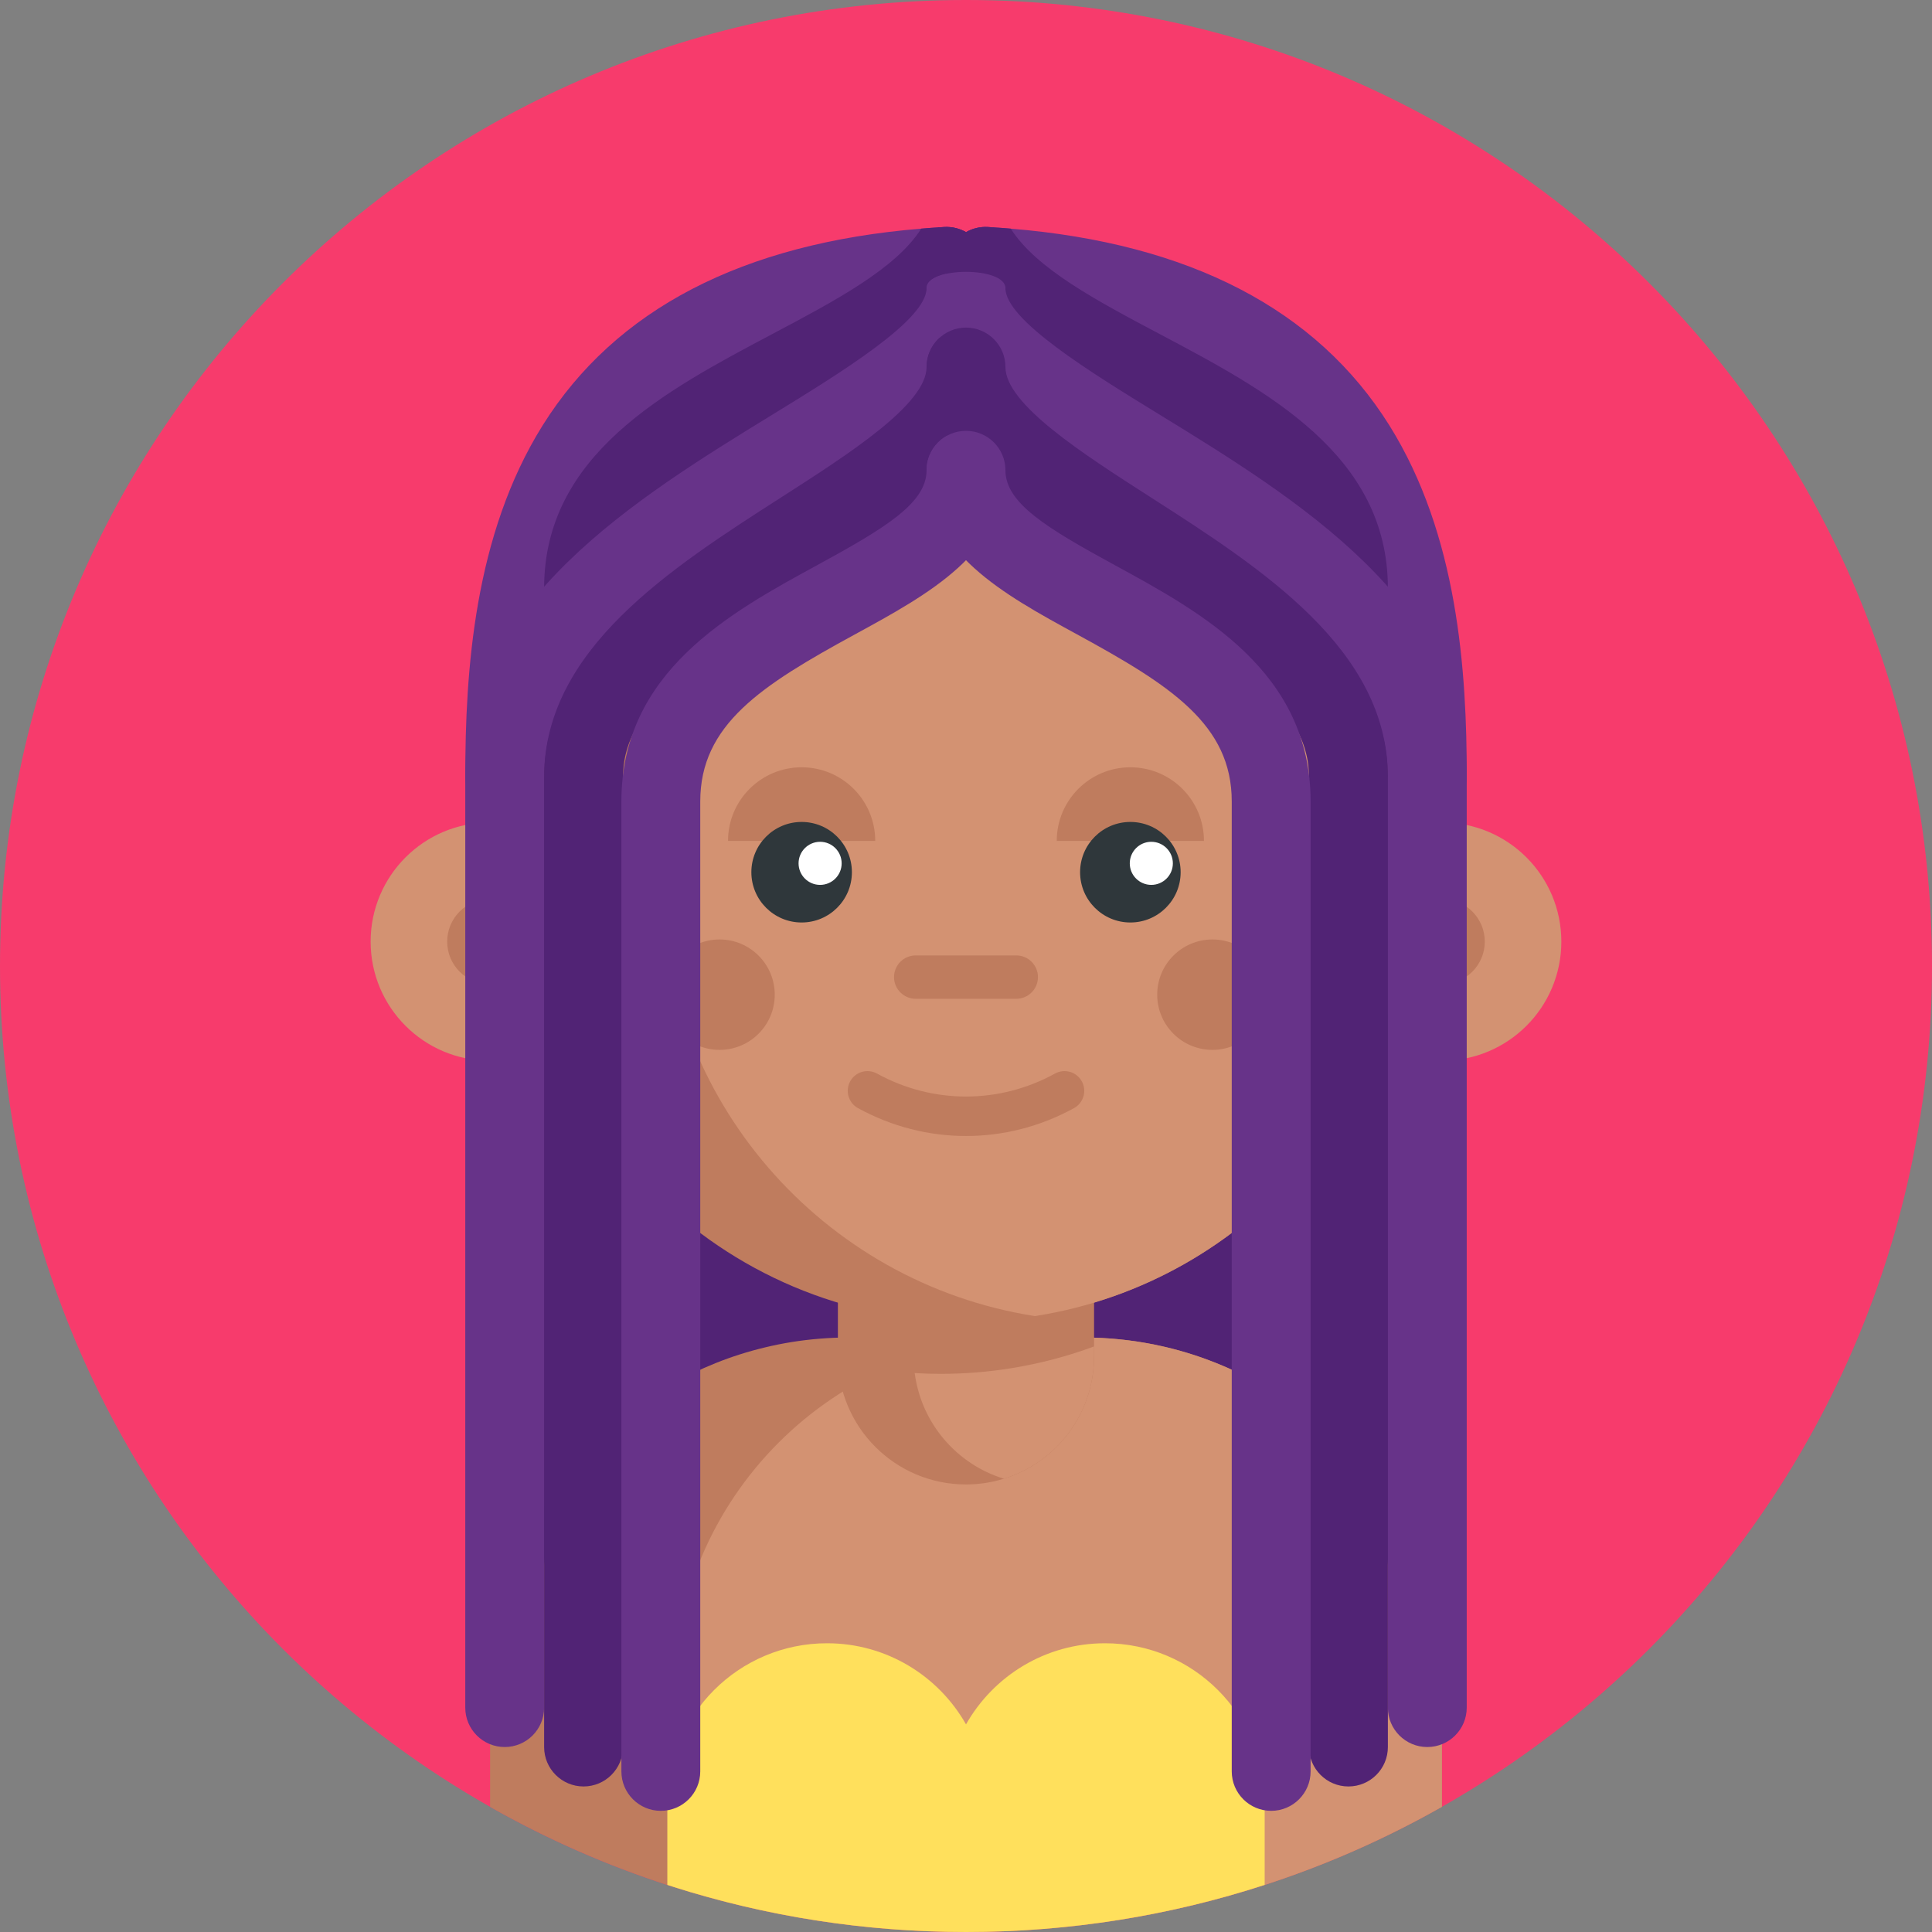 <svg height="512pt" viewBox="0 0 512 512" width="512pt" xmlns="http://www.w3.org/2000/svg"><rect x="0" y="0" width="512" height="512" fill="#808080" stroke="none"/><path d="m512 256c0 141.387-114.613 256-256 256s-256-114.613-256-256 114.613-256 256-256 256 114.613 256 256zm0 0" fill="#f73b6c"/><path d="m170.32 303.301h160.914v117.027h-160.914zm0 0" fill="#512375"/><path d="m382.121 449.578v29.246c-15.039 8.516-31.016 15.578-47.754 20.941-1.734.562-3.469 1.098-5.223 1.617-6.512 1.945-13.137 3.637-19.855 5.047-2.945.629-5.902 1.203-8.883 1.715-14.43 2.539-29.266 3.855-44.406 3.855s-29.977-1.316-44.406-3.844c-2.98-.512-5.938-1.09-8.883-1.715-7.805-1.652-15.465-3.656-22.988-5.996-.418-.137-.836-.262-1.254-.398-.281-.086-.555-.18-.836-.273-16.73-5.359-32.715-12.422-47.754-20.949v-29.246c0-35.285 19.207-66.09 47.754-82.504 7.742-4.465 16.164-7.859 25.078-9.992 4.711-1.137 9.559-1.922 14.523-2.316 2.57-.211 5.16-.316 7.785-.316h61.953c7.324 0 14.449.816 21.293 2.383.344.086.691.156 1.023.242 8.914 2.141 17.336 5.535 25.078 10 28.535 16.426 47.754 47.227 47.754 82.504zm0 0" fill="#bf7c5e"/><path d="m382.121 449.578v29.246c-35.426 20.105-76.121 31.996-119.508 33.094-2.203.051-4.398.082-6.613.082s-4.418-.031-6.613-.094c-24.672-.617-48.465-4.734-70.918-11.859v-50.469c0-52.539 42.602-95.129 95.148-95.129h13.355c52.555 0 95.148 42.59 95.148 95.129zm0 0" fill="#d39272"/><path d="m289.938 317.801v41.656c0 15.25-10.055 28.141-23.906 32.422-3.168.984-6.547 1.516-10.043 1.516-18.742 0-33.938-15.191-33.938-33.938v-41.656zm0 0" fill="#bf7c5e"/><path d="m289.938 356.82v2.637c0 15.25-10.055 28.141-23.906 32.422-12.492-3.84-21.891-14.707-23.625-28 2.266.137 4.547.207 6.836.207 6.422 0 12.719-.508 18.852-1.516 7.555-1.215 14.855-3.16 21.844-5.75zm0 0" fill="#d39272"/><path d="m161.352 249.535c0 15.711-11.477 28.742-26.508 31.16-1.641.266-3.332.402-5.055.402-17.438 0-31.566-14.125-31.566-31.562s14.129-31.566 31.566-31.566c1.723 0 3.414.141 5.055.406 15.031 2.418 26.508 15.445 26.508 31.16zm0 0" fill="#d39272"/><path d="m161.352 249.535c0 15.711-11.477 28.742-26.508 31.16-2.73-9.93-4.188-20.379-4.188-31.16 0-10.785 1.457-21.234 4.188-31.16 15.031 2.418 26.508 15.445 26.508 31.16zm0 0" fill="#bf7c5e"/><path d="m141.07 249.535c0 6.23-5.051 11.281-11.281 11.281-6.23 0-11.281-5.051-11.281-11.281 0-6.23 5.051-11.281 11.281-11.281 6.23 0 11.281 5.051 11.281 11.281zm0 0" fill="#bf7c5e"/><path d="m350.637 249.535c0 15.711 11.48 28.742 26.512 31.16 1.641.266 3.332.402 5.055.402 17.438 0 31.566-14.125 31.566-31.562s-14.129-31.566-31.566-31.566c-1.723 0-3.414.141-5.055.406-15.031 2.418-26.512 15.445-26.512 31.16zm0 0" fill="#d39272"/><path d="m350.637 249.535c0 15.711 11.48 28.742 26.512 31.16 2.727-9.93 4.188-20.379 4.188-31.16 0-10.785-1.457-21.234-4.188-31.16-15.031 2.418-26.512 15.445-26.512 31.16zm0 0" fill="#bf7c5e"/><path d="m393.484 249.535c0 6.23-5.051 11.281-11.281 11.281s-11.281-5.051-11.281-11.281c0-6.23 5.051-11.281 11.281-11.281s11.281 5.051 11.281 11.281zm0 0" fill="#bf7c5e"/><path d="m373.438 188.039v44.723c0 58.441-42.695 106.926-98.598 115.922-.188.031-.387.062-.574.094-5.945.949-12.047 1.422-18.277 1.422-64.855 0-117.434-52.582-117.434-117.438v-44.723c0-13.656 2.328-26.781 6.633-38.973 16.062-45.707 59.613-78.473 110.801-78.473h.012c6.219 0 12.328.48 18.285 1.422 56.176 8.777 99.152 57.383 99.152 116.023zm0 0" fill="#bf7c5e"/><path d="m373.438 188.039v44.723c0 58.441-42.695 106.926-98.598 115.922-.188.031-.387.062-.574.094-56.176-8.777-99.141-57.387-99.141-116.016v-44.723c0-58.641 42.977-107.246 99.16-116.023 56.176 8.777 99.152 57.383 99.152 116.023zm0 0" fill="#d39272"/><g fill="#bf7c5e"><path d="m335.93 263.598c0 8.078-6.551 14.629-14.629 14.629s-14.629-6.551-14.629-14.629c0-8.082 6.551-14.629 14.629-14.629s14.629 6.547 14.629 14.629zm0 0"/><path d="m205.316 263.598c0 8.078-6.547 14.629-14.629 14.629-8.078 0-14.629-6.551-14.629-14.629 0-8.082 6.551-14.629 14.629-14.629 8.082 0 14.629 6.547 14.629 14.629zm0 0"/><path d="m319.062 222.844c0-10.773-8.73-19.504-19.504-19.504-10.773 0-19.508 8.73-19.508 19.504"/><path d="m231.945 222.844c0-10.773-8.73-19.504-19.504-19.504-10.773 0-19.508 8.73-19.508 19.504"/></g><path d="m225.762 231.148c0 7.355-5.965 13.32-13.32 13.32-7.359 0-13.324-5.965-13.324-13.32 0-7.359 5.965-13.324 13.324-13.324 7.355 0 13.32 5.965 13.32 13.324zm0 0" fill="#2f373b"/><path d="m312.883 231.148c0 7.355-5.965 13.32-13.324 13.32s-13.324-5.965-13.324-13.32c0-7.359 5.965-13.324 13.324-13.324s13.324 5.965 13.324 13.324zm0 0" fill="#2f373b"/><path d="m269.32 264.691h-26.645c-3.172 0-5.746-2.574-5.746-5.746 0-3.176 2.574-5.75 5.746-5.75h26.645c3.176 0 5.746 2.574 5.746 5.75 0 3.172-2.57 5.746-5.746 5.746zm0 0" fill="#bf7c5e"/><path d="m256 301.051c-9.836 0-19.668-2.465-28.633-7.395-2.527-1.387-3.449-4.562-2.062-7.094 1.391-2.527 4.57-3.449 7.098-2.062 14.777 8.125 32.418 8.125 47.195 0 2.527-1.387 5.703-.465 7.094 2.062 1.391 2.531.469 5.707-2.059 7.094-8.965 4.93-18.801 7.395-28.633 7.395zm0 0" fill="#bf7c5e"/><path d="m223.047 228.797c0 3.152-2.555 5.707-5.711 5.707-3.152 0-5.707-2.555-5.707-5.707s2.555-5.711 5.707-5.711c3.156 0 5.711 2.559 5.711 5.711zm0 0" fill="#fff"/><path d="m310.82 228.797c0 3.152-2.559 5.707-5.711 5.707s-5.707-2.555-5.707-5.707 2.555-5.711 5.707-5.711 5.711 2.559 5.711 5.711zm0 0" fill="#fff"/><path d="m260.934 73.039c-.645 2.695-2.348 5.016-4.668 6.445-.086.051-.168.105-.262.145-.273.168-.543.316-.836.441-1.16.543-2.445.875-3.805.949-94.188 5.328-107.164 63.188-107.164 124.918 0 5.77-4.68 10.449-10.449 10.449s-10.449-4.68-10.449-10.449c0-28.141 2.332-64.168 20.531-93.246 19.227-30.699 52.945-48.223 100.301-52.098 1.504-.137 3.02-.242 4.555-.336.492-.031.992-.062 1.496-.094 2.121-.125 4.117.387 5.82 1.359 2.945 1.703 4.992 4.828 5.203 8.484.062 1.043-.043 2.066-.273 3.031zm0 0" fill="#673389"/><path d="m265.773 63.832c-1.234 3.27-2.875 6.332-4.84 9.207-1.461 2.152-3.113 4.199-4.93 6.152-.086.094-.18.199-.273.293-.176.199-.363.387-.562.586-10.492 10.93-25.852 19.059-40.855 27-25.309 13.395-49.215 26.047-49.215 48.754v257.047c0 5.766-4.684 10.449-10.449 10.449-5.77 0-10.449-4.684-10.449-10.449v-257.047c0-35.285 32.059-52.254 60.332-67.227 16.855-8.926 32.895-17.41 39.602-28.004 1.504-.137 3.02-.242 4.555-.336.492-.031.992-.062 1.496-.094 2.121-.125 4.117.387 5.82 1.359 1.703-.973 3.699-1.484 5.809-1.359.5.031.992.062 1.496.094 1.898.973 2.996 2.152 2.465 3.574zm0 0" fill="#512375"/><path d="m335.152 477.801v21.711c-24.918 8.109-51.523 12.488-79.148 12.488-27.031 0-53.07-4.191-77.531-11.953-.543-.168-1.078-.348-1.621-.523v-21.723c0-23.375 18.945-42.32 42.32-42.32 15.797 0 29.559 8.664 36.832 21.496 7.273-12.832 21.031-21.496 36.832-21.496 23.375 0 42.316 18.945 42.316 42.32zm0 0" fill="#ffe05c"/><path d="m133.75 462.98c-5.77 0-10.449-4.676-10.449-10.449v-246.594c0-46.113 45.258-73.883 81.625-96.195 18.102-11.109 40.625-24.93 40.625-33.375 0-5.77 20.898-5.77 20.898 0 0 20.141-22.328 33.84-50.594 51.188-33.586 20.609-71.656 43.969-71.656 78.383v246.598c0 5.766-4.68 10.445-10.449 10.445zm0 0" fill="#673389"/><path d="m154.648 473.43c-5.77 0-10.449-4.676-10.449-10.449v-257.043c0-33.836 33.441-55.285 62.949-74.211 18-11.543 38.402-24.629 38.402-34.461 0-5.77 4.68-10.449 10.449-10.449s10.449 4.68 10.449 10.449c0 21.254-23.324 41.441-48.02 57.277-25 16.035-53.332 28.984-53.332 51.395v257.047c0 5.77-4.68 10.445-10.449 10.445zm0 0" fill="#512375"/><path d="m175.125 479.891c-5.77 0-10.449-4.68-10.449-10.449v-257.047c0-34.324 28.746-50 51.84-62.598 18.066-9.852 29.035-16.461 29.035-25.172 0-5.773 4.68-10.449 10.449-10.449s10.449 4.676 10.449 10.449c0 21.746-20.297 32.812-39.93 43.52-24.734 13.488-40.945 23.859-40.945 44.25v257.047c0 5.77-4.68 10.449-10.449 10.449zm0 0" fill="#673389"/><path d="m388.707 205.938c0 5.77-4.684 10.449-10.449 10.449-5.781 0-10.449-4.68-10.449-10.449 0-.961 0-1.934-.012-2.895-.418-60.637-14.449-116.777-107.164-122.023-1.359-.074-2.645-.406-3.805-.949-.281-.125-.555-.273-.824-.441-.094-.039-.18-.094-.273-.145-2.32-1.441-4.023-3.75-4.668-6.445-.23-.973-.336-1.988-.273-3.031.211-3.668 2.258-6.781 5.215-8.484 1.703-.973 3.699-1.484 5.809-1.359.5.031.992.062 1.496.094 1.535.094 3.051.199 4.555.336 47.355 3.875 81.082 21.398 100.309 52.098 18.191 29.078 20.535 65.105 20.535 93.246zm0 0" fill="#673389"/><path d="m367.797 155.824v257.047c0 5.766-4.672 10.449-10.449 10.449-5.77 0-10.449-4.684-10.449-10.449v-257.047c0-22.707-23.906-35.359-49.215-48.754-14.992-7.941-30.355-16.07-40.855-27-.188-.199-.375-.387-.562-.586-.086-.094-.18-.199-.262-.293-1.82-1.953-3.48-4-4.941-6.152-1.965-2.875-3.605-5.938-4.84-9.207-.531-1.422.566-2.602 2.465-3.574.492-.031.992-.062 1.496-.094 2.121-.125 4.117.387 5.82 1.359 1.703-.973 3.699-1.484 5.809-1.359.5.031.992.062 1.496.094 1.535.094 3.051.199 4.555.336 6.719 10.594 22.746 19.078 39.602 28.004 28.285 14.973 60.332 31.941 60.332 67.227zm0 0" fill="#512375"/><path d="m378.25 462.98c5.77 0 10.449-4.676 10.449-10.449v-246.594c0-46.113-45.258-73.883-81.625-96.195-18.102-11.109-40.625-24.93-40.625-33.375 0-5.77-20.898-5.77-20.898 0 0 20.141 22.328 33.84 50.594 51.188 33.586 20.609 71.656 43.969 71.656 78.383v246.598c0 5.766 4.68 10.445 10.449 10.445zm0 0" fill="#673389"/><path d="m357.352 473.43c5.77 0 10.449-4.676 10.449-10.449v-257.043c0-33.836-33.441-55.285-62.949-74.211-18-11.543-38.402-24.629-38.402-34.461 0-5.77-4.68-10.449-10.449-10.449s-10.449 4.68-10.449 10.449c0 21.254 23.324 41.441 48.02 57.277 25 16.035 53.332 28.984 53.332 51.395v257.047c0 5.77 4.68 10.445 10.449 10.445zm0 0" fill="#512375"/><path d="m336.875 479.891c5.77 0 10.449-4.68 10.449-10.449v-257.047c0-34.324-28.742-50-51.84-62.598-18.066-9.852-29.035-16.461-29.035-25.172 0-5.773-4.68-10.449-10.449-10.449s-10.449 4.676-10.449 10.449c0 21.746 20.297 32.812 39.93 43.52 24.734 13.488 40.945 23.859 40.945 44.25v257.047c0 5.77 4.68 10.449 10.449 10.449zm0 0" fill="#673389"/></svg>